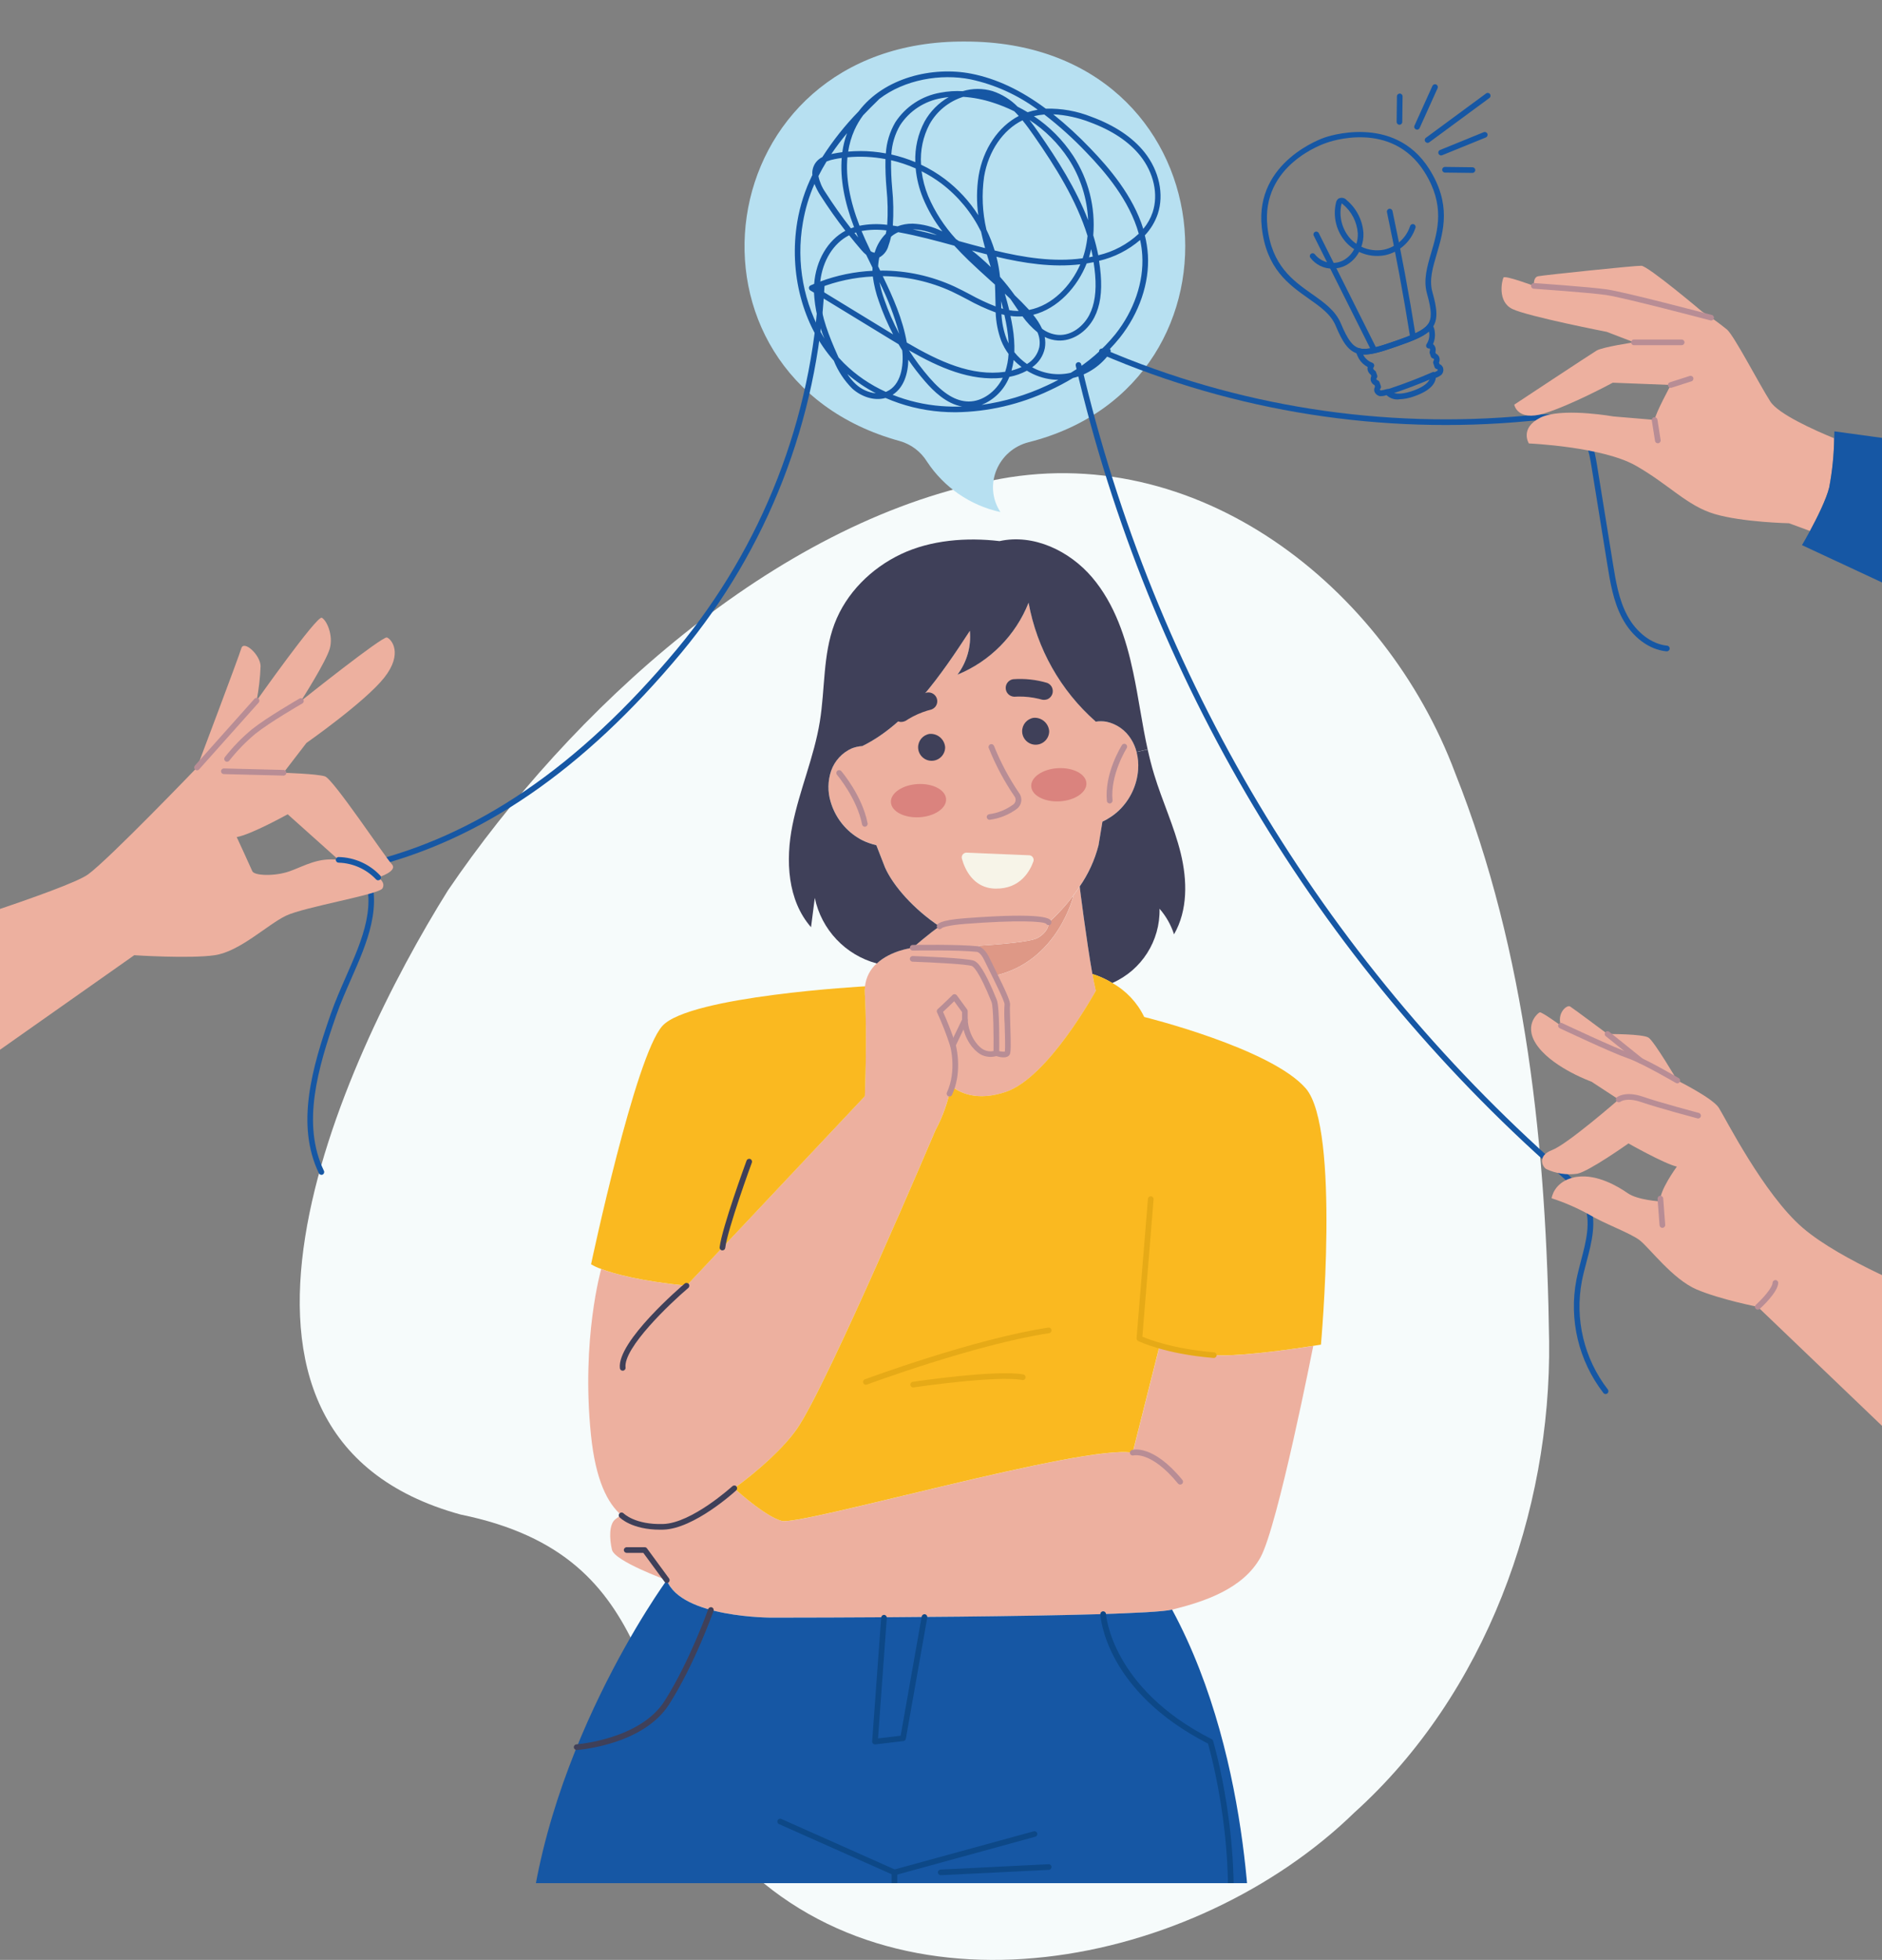 <?xml version="1.0" encoding="UTF-8"?>
<svg id="Calque_2" data-name="Calque 2" xmlns="http://www.w3.org/2000/svg" xmlns:xlink="http://www.w3.org/1999/xlink" viewBox="0 0 500 520.37">
  <rect x="0" y="0" width="500" height="520.37" fill="#808080" stroke="none"/>
  <defs>
    <style>
      .cls-1 {
        fill: #b88d95;
      }

      .cls-2 {
        fill: #0d4887;
      }

      .cls-3 {
        fill: #fab920;
      }

      .cls-4 {
        fill: #3f4059;
      }

      .cls-5 {
        fill: #f6fbfb;
      }

      .cls-6 {
        clip-path: url(#clippath);
      }

      .cls-7 {
        fill: #de9886;
      }

      .cls-8 {
        fill: none;
      }

      .cls-9 {
        fill: #da837e;
      }

      .cls-10 {
        fill: #edb09f;
      }

      .cls-11 {
        fill: #b7e0f1;
      }

      .cls-12 {
        fill: #f7f4e8;
      }

      .cls-13 {
        fill: #1657a4;
      }

      .cls-14 {
        fill: #e6aa17;
      }
    </style>
    <clipPath id="clippath">
      <rect class="cls-8" width="500" height="500"/>
    </clipPath>
  </defs>
  <g id="Calque_1-2" data-name="Calque 1">
    <g>
      <path id="Tracé_2165" data-name="Tracé 2165" class="cls-5" d="m411.56,356.06c.55,45.3-16.77,93.66-51.7,125.16-42.16,41.09-121.67,57.64-165.49,10.82-26.78-36.04-16.88-78.66-71.98-89.91-77.17-21.16-31.86-120.2-3.39-165.71,32.52-47.84,86.5-97.42,144.15-108.76,54.58-11.58,104.93,28.09,123.45,77.59,19.03,47.74,24.26,100.29,24.96,150.81"/>
      <g id="Groupe_606" data-name="Groupe 606">
        <g id="Groupe_603" data-name="Groupe 603">
          <g id="Groupe_607" data-name="Groupe 607">
            <path id="Tracé_2079" data-name="Tracé 2079" class="cls-11" d="m273.3,117.41c-8.09,2.04-12.08,11.27-7.65,18.33.05.08.1.15.14.22-8.01-1.75-15.02-6.57-19.52-13.41-1.64-2.65-4.21-4.59-7.21-5.44-62.81-17.21-51.43-106.54,17.34-106.08,70.48-.07,78.68,90.83,16.89,106.38"/>
            <path id="Tracé_2080" data-name="Tracé 2080" class="cls-13" d="m253.88,109.46c-1.31,0-2.62-.05-3.91-.15-5.07-.39-10.05-1.62-14.71-3.65-3.21.92-6.69-.52-8.87-2.52-2.1-2.11-3.76-4.62-4.87-7.38-8.26-9.37-11.97-23.26-9.7-36.88.72-4.31,2.07-8.5,4.01-12.42-.12-1.19.21-2.38.92-3.34.46-.6,1.05-1.08,1.73-1.42,2.79-4.35,6.01-8.41,9.62-12.11,6.82-9.06,19.82-12.03,29.98-10.02,6.65,1.32,13.11,4.34,19.77,9.29,4.13-.12,8.24.61,12.08,2.14,6.2,2.28,10.95,5.45,14.12,9.41,3.92,4.92,5.28,11.21,3.53,16.43-.72,2.1-1.89,4.03-3.42,5.65.43,1.72.7,3.47.81,5.23.44,7.43-2.29,15.43-7.48,21.96-.82,1.02-1.69,2.01-2.62,2.97.25.25.29.65.09.95-2.36,3.39-5.87,5.8-9.89,6.76-2.02,1.22-4.1,2.32-6.24,3.31-7.8,3.71-16.31,5.68-24.95,5.79m-16.75-4.64c4.14,1.65,8.51,2.66,12.96,3,1.83.14,3.67.18,5.5.12-4.24-.77-7.59-4.1-9.83-6.68-1.59-1.83-3.07-3.75-4.44-5.75-.07,3.7-1.2,7.43-4.18,9.31m31.02-4.76c-.04.09-.08.18-.11.27-1.37,3.26-3.98,5.84-7.26,7.17,6.03-.85,11.91-2.59,17.42-5.18,1.02-.47,2.02-.96,2.98-1.47h0c-.55,0-1.09-.03-1.63-.09-2.39-.27-4.69-1.07-6.74-2.34-1.46.78-3.02,1.34-4.65,1.64m-26.7-7.07c1.64,2.55,3.45,4.99,5.44,7.28,3.72,4.28,7.04,6.29,10.42,6.33h.07c3.55,0,7.17-2.55,9.01-6.29-8.57.93-16.75-2.62-24.95-7.32m-16.35,6.31c.65,1,1.41,1.92,2.29,2.73,1.46,1.35,3.32,2.19,5.29,2.39-2.72-1.41-5.26-3.13-7.58-5.12m-2.32-4.37c.47.52.95,1.03,1.45,1.53,3.22,3.17,6.98,5.73,11.1,7.59.08-.03.16-.06.24-.1,3.77-1.67,4.57-6.82,4.12-10.92-.33-.54-.66-1.09-.99-1.64-.68-.4-1.36-.82-2.04-1.23l-18.88-11.52c.38,5.48,2.56,10.81,4.62,15.45.13.28.25.57.38.85m51.43,2.58c3.12,1.75,6.78,2.27,10.26,1.46,4.51-2.69,8.51-6.15,11.83-10.23,4.97-6.24,7.58-13.88,7.16-20.94-.08-1.37-.27-2.74-.57-4.09-3.13,2.69-6.86,4.59-10.88,5.53h-.03c.19,1.19.34,2.39.44,3.6.39,4.71-.16,8.45-1.7,11.43-2.02,3.91-5.91,6.38-9.72,6.13-1.2-.08-2.38-.4-3.46-.94.2.98.21,2,.03,2.99-.43,2.06-1.64,3.87-3.37,5.06m-33.31-6.57c8.67,5.08,17.26,9.04,26.15,7.77.51-1.53.82-3.12.9-4.74-.8-1.08-1.45-2.25-1.95-3.49-.89-2.41-1.39-4.95-1.48-7.53-2.61-.96-5.15-2.13-7.58-3.49-1.33-.7-2.71-1.42-4.07-2.06-5.75-2.65-12.01-4.04-18.34-4.09,2.73,5.62,5.3,11.43,6.38,17.61m28.4,4.65c-.12.95-.32,1.89-.58,2.81.92-.23,1.81-.54,2.67-.94-.75-.57-1.45-1.19-2.09-1.87m.17-2.08c.96,1.21,2.09,2.27,3.36,3.15,1.67-.98,2.85-2.6,3.28-4.49.23-1.33.06-2.69-.49-3.93-1.51-1.23-2.85-2.65-3.98-4.23-.5.03-1,.04-1.52.03-.56-.02-1.12-.06-1.68-.14.22,1.01.42,2.02.58,3.04.37,2.17.52,4.37.46,6.57m-3.43-10.08c.11,2.23.56,4.42,1.34,6.51.17.43.36.84.57,1.25-.07-1.34-.21-2.68-.43-4-.19-1.19-.43-2.38-.7-3.57-.27-.06-.53-.12-.79-.19m-49.66-34.6c-1.46,3.29-2.49,6.76-3.09,10.31-1.85,10.62.18,21.54,5.73,30.78-1.61-3.88-2.55-8.01-2.78-12.21l-.99-.6c-.35-.22-.46-.68-.25-1.03.08-.13.19-.23.33-.29.32-.14.64-.28.96-.41.47-6.22,3.62-11.62,8.29-14.1-2.35-3.03-4.57-6.17-6.63-9.39-.63-.96-1.15-1.98-1.57-3.04m60.45,38.44c1.24.94,2.72,1.51,4.28,1.64,3.71.25,6.83-2.49,8.29-5.31,1.4-2.73,1.91-6.2,1.54-10.62-.1-1.13-.23-2.26-.41-3.38-.61.13-1.23.24-1.84.34-2.45,6.18-7.6,11.97-14.21,13.64.94,1.13,1.74,2.37,2.36,3.7m-59.1-10.41l19.52,11.91c-1.46-2.8-2.72-5.71-3.75-8.7-.79-2.16-1.34-4.4-1.64-6.68-4.84.23-9.6,1.24-14.11,3,0,.15,0,.31,0,.46m15.87-1.96c.33,1.59.76,3.16,1.31,4.69,1.08,3.11,2.41,6.14,3.96,9.04-1.28-4.75-3.05-9.35-5.27-13.74m34.48,7.45c.69.12,1.39.19,2.09.21.14,0,.27,0,.41,0-.39-.56-.77-1.11-1.14-1.66l-.68-1c-.13-.19-.26-.37-.39-.56-.48-.46-.97-.92-1.46-1.38.42,1.44.82,2.9,1.18,4.37m1.42-3.97c1.26,1.21,2.49,2.45,3.67,3.73l.19.2c6.19-1.21,11.1-6.4,13.6-12.11-7.42.87-14.9-.27-22.29-2.01.45,1.75.77,3.54.96,5.34,1.38,1.55,2.67,3.17,3.88,4.85m-3.54,3.49c.16.05.32.09.48.14-.17-.68-.35-1.37-.54-2.05.02.64.03,1.28.06,1.91m-31.88-10.01c6.7-.02,13.32,1.43,19.41,4.23,1.39.65,2.79,1.38,4.14,2.09,2.2,1.22,4.47,2.29,6.81,3.2-.02-.76-.04-1.52-.06-2.27-.02-1.16-.05-2.35-.11-3.52-.43-.39-.86-.78-1.29-1.16-1.88-1.7-3.83-3.46-5.69-5.25-1.39-1.35-2.66-2.65-3.82-3.92-4.8-1.32-9.73-2.64-14.58-3.53l-.33-.06c-.4.18-.78.39-1.14.63-.26.17-.51.37-.75.57-.18.83-.42,1.65-.71,2.45-.35,1.31-1.23,2.41-2.42,3.06-.13.6-.22,1.21-.27,1.83-.01.18-.02.37-.03.55.18.37.37.74.55,1.11h.3m-8.56-9.38c-4.17,2.09-7.05,6.77-7.67,12.28,4.45-1.66,9.14-2.62,13.88-2.85,0-.28-.01-.56-.01-.84-.55-1.11-1.11-2.25-1.66-3.39-.47-.38-.9-.81-1.29-1.28-1.11-1.28-2.19-2.59-3.25-3.92m32.64,4.05c1.74,1.37,3.4,2.83,4.98,4.39-.35-1.11-.69-2.24-1.02-3.36-1.32-.33-2.64-.68-3.96-1.04m6.02,0c7.79,1.88,15.67,3.13,23.39,2.07.24-.67.44-1.35.61-2.02.32-1.29.55-2.6.68-3.92-2.95-9.49-8.49-18.34-14.26-26.62-.96-1.39-1.96-2.77-3.03-4.07-5.18,2.54-9.04,8.16-10.19,14.95-.67,4.7-.46,9.48.62,14.1.87,1.78,1.6,3.62,2.18,5.51m25.64-.37c-.06.26-.12.53-.18.79-.11.46-.25.92-.39,1.39.33-.06.67-.13,1-.2-.13-.66-.27-1.32-.43-1.98m.56-3.65c.53,1.74.98,3.51,1.33,5.29,4.03-.93,7.74-2.91,10.76-5.72-2.47-8.88-8.93-16.42-13.97-21.64-3.44-3.62-7.17-6.97-11.13-10.02-.93.08-1.86.23-2.76.45,4.15,2.77,7.7,6.35,10.44,10.52,4.07,6.25,5.95,13.69,5.33,21.12m-59.13,4.2c.31.23.67.37,1.05.4.55-1.9,1.57-3.63,2.97-5.03.06-.29.11-.59.16-.88-2.2-.28-4.43-.23-6.61.16.31.75.64,1.52.99,2.28.46,1.02.94,2.04,1.43,3.06m23.48-2.66l.15.04c2.24.62,4.5,1.24,6.77,1.82-.38-1.39-.75-2.86-1.08-4.39-2.47-5.01-6.07-9.38-10.52-12.76-1.66-1.24-3.42-2.33-5.27-3.26.3,2.25.88,4.46,1.74,6.57,1.79,4.21,4.3,8.08,7.4,11.45.27.18.55.36.82.54m-27.78-2.17c.32.4.65.81.98,1.21-.19-.45-.38-.9-.57-1.35-.14.04-.28.09-.41.14m15.46-.98c2.16.47,4.32,1,6.46,1.56-2.03-.94-4.23-1.47-6.46-1.56m-.13-1.5c2.79.1,5.52.8,8.01,2.06-2.11-2.7-3.84-5.67-5.15-8.84-1.03-2.52-1.69-5.17-1.94-7.88-2.11-.93-4.3-1.66-6.54-2.18-.03,2.5.07,4.99.3,7.48.33,3.28.39,6.58.17,9.87.42.06.85.13,1.26.2,1.24-.48,2.57-.71,3.9-.7m37.47-29.03c3.47,2.79,6.76,5.81,9.83,9.03,4.99,5.17,11.35,12.58,14.08,21.39,1.09-1.3,1.93-2.79,2.48-4.4,1.58-4.74.32-10.49-3.29-15.02-2.99-3.75-7.52-6.76-13.46-8.94-3.08-1.19-6.34-1.89-9.64-2.07m-62.4,16.4c.32,1.55.95,3.02,1.86,4.32,2.1,3.28,4.36,6.48,6.77,9.56.28-.11.55-.21.84-.3-2.62-6.82-3.72-12.97-3.28-18.39-.63.09-1.26.19-1.88.32-.73.13-1.45.34-2.15.62-.77,1.26-1.49,2.55-2.16,3.88m7.71-4.99c-.49,5.3.58,11.38,3.21,18.17,2.42-.48,4.91-.56,7.36-.24.2-3.19.14-6.39-.18-9.56-.24-2.63-.34-5.26-.29-7.9-3.33-.63-6.73-.79-10.1-.47m48.36-9.9c.84,1.08,1.64,2.2,2.42,3.31,5.08,7.3,9.99,15.03,13.16,23.28-.25-5.79-2.04-11.41-5.2-16.26-2.71-4.12-6.24-7.64-10.38-10.33m-28.8,11.86c2.24,1.05,4.36,2.33,6.33,3.81,3.5,2.65,6.51,5.9,8.88,9.61-.49-3.48-.46-7.01.08-10.48,1.2-7.12,5.23-13.05,10.66-15.88-.38-.43-.78-.84-1.18-1.24-1.85-.92-3.76-1.69-5.73-2.32-2.54-.83-5.17-1.34-7.83-1.52-3.81,1.19-7.01,3.79-8.96,7.27-1.74,3.3-2.52,7.02-2.25,10.74m-7.89-2.7c2.18.49,4.31,1.17,6.36,2.03-.15-3.75.7-7.48,2.46-10.79,1.51-2.7,3.73-4.94,6.41-6.48-.65.07-1.28.16-1.9.28-4.51.76-8.51,3.36-11.01,7.19-1.39,2.37-2.18,5.03-2.33,7.77m-11.77-5.66c-1.49,1.78-2.88,3.63-4.18,5.55.2-.05.4-.09.59-.13.78-.15,1.56-.28,2.34-.38.23-1.72.65-3.41,1.25-5.04m3.46,4.74c2.3,0,4.59.21,6.85.63.18-2.91,1.04-5.73,2.51-8.25,2.73-4.19,7.08-7.04,12.01-7.88,1.95-.37,3.93-.5,5.91-.39,2.57-.78,5.32-.79,7.9-.03,2.52.83,4.82,2.26,6.68,4.15.91.46,1.79.95,2.66,1.47.87-.29,1.77-.51,2.68-.67-5.31-3.92-11.39-6.67-17.84-8.06-7.86-1.56-17.5,0-24.3,5.24-.03.04-.06.08-.1.12-1.4,1.36-2.79,2.75-4.14,4.17-.91,1.22-1.68,2.54-2.31,3.93-.81,1.82-1.37,3.75-1.67,5.72,1.05-.09,2.11-.14,3.16-.14"/>
            <path id="Tracé_2081" data-name="Tracé 2081" class="cls-13" d="m442.79,172.94s-.05,0-.08,0c-4.67-.48-9.07-3.79-11.75-8.85-2.36-4.45-3.16-9.42-3.94-14.23l-4.2-25.98c-.65-4.02-1.46-7.82-4.13-10.1-3.35-2.86-8.53-2.36-12.69-1.97-38.75,3.67-77.8-2.46-113.56-17.83-.38-.16-.56-.6-.39-.99.16-.38.6-.56.99-.39,35.53,15.27,74.33,21.36,112.82,17.71,4.44-.43,9.97-.95,13.81,2.32,3.07,2.62,3.94,6.7,4.64,11l4.2,25.98c.76,4.69,1.54,9.53,3.79,13.76,2.41,4.55,6.47,7.64,10.58,8.06.41.02.73.37.71.79s-.37.73-.79.71"/>
            <path id="Tracé_2082" data-name="Tracé 2082" class="cls-13" d="m426.57,370.13c-.23,0-.45-.11-.59-.29-6.58-8.51-9.19-19.43-7.18-30,.34-1.71.8-3.46,1.24-5.15,1.33-5.05,2.71-10.27.83-14.93-1.37-3.38-4.29-5.94-7.11-8.42l-.09-.08c-63.83-56.38-108.52-131.23-127.87-214.16-.1-.4.14-.81.54-.92s.81.14.92.54c0,.01,0,.03,0,.04,19.28,82.63,63.81,157.2,127.4,213.37l.09.08c2.95,2.59,6,5.28,7.51,8.99,2.07,5.12.63,10.59-.77,15.88-.44,1.67-.9,3.39-1.22,5.05-1.93,10.14.57,20.62,6.89,28.79.26.33.2.8-.13,1.05-.13.1-.29.16-.46.16"/>
            <path id="Tracé_2083" data-name="Tracé 2083" class="cls-13" d="m85.4,311.93c-.29,0-.55-.17-.68-.42-6.21-12.92-1.82-28.03,3.19-42.4,1.16-3.31,2.61-6.61,4.01-9.8,4.42-10.05,8.59-19.54,3.92-28.99-.18-.37-.03-.82.34-1.01.05-.03.11-.04.16-.06,30.09-7,57.4-25.61,83.5-56.88,22.7-27.31,35.94-61.25,37.73-96.71.01-.41.35-.73.76-.71,0,0,.02,0,.02,0,.41.02.73.37.71.79-1.81,35.79-15.17,70.04-38.07,97.6-26.05,31.22-53.34,49.93-83.41,57.17,4.33,9.81-.05,19.77-4.29,29.41-1.39,3.16-2.83,6.44-3.97,9.69-4.92,14.08-9.22,28.86-3.26,41.26.18.37.02.82-.35,1-.1.05-.21.07-.32.07"/>
            <path id="Tracé_2099" data-name="Tracé 2099" class="cls-13" d="m362.49,94.13c-.57,0-1.13-.06-1.68-.2h0c-2.67-.72-4.21-3.27-5.96-7.45-1.27-3.04-4-4.96-7.15-7.18-5.29-3.73-11.29-7.95-12.48-18.94-1.89-17.6,16.48-23.77,16.66-23.83.15-.06,18.38-6.63,27.83,8.34,5.9,9.35,3.82,16.38,1.99,22.59-1.09,3.7-2.04,6.89-1.15,10.07,1.23,4.36,1.61,7.32-.05,9.54-1.53,2.05-4.69,3.27-9.34,4.89-3.67,1.28-6.45,2.18-8.68,2.18m-1.29-1.66c1.88.5,4.56-.22,9.48-1.94s7.46-2.8,8.63-4.37c1.14-1.52,1.09-3.68-.19-8.24-1.01-3.59.04-7.14,1.15-10.9,1.74-5.9,3.72-12.59-1.82-21.37-8.79-13.94-25.36-7.99-26.06-7.72-.74.24-17.42,5.87-15.66,22.25,1.11,10.32,6.81,14.33,11.85,17.88,3.2,2.25,6.23,4.39,7.67,7.82,1.83,4.37,3.12,6.09,4.96,6.58"/>
            <path id="Tracé_2100" data-name="Tracé 2100" class="cls-13" d="m371.59,106.05c-1.19.1-2.37-.32-3.23-1.14-.57.21-1.18.3-1.78.27-.04,0-.08-.02-.11-.03-.63-.16-1.14-.64-1.34-1.26-.1-.42-.03-.86.18-1.23l-.14-.4c-.48-.24-.83-.66-.98-1.17-.1-.41-.05-.85.14-1.23l-.12-.35c-.44-.31-.75-.77-.87-1.29-.05-.26-.05-.52.01-.78-.95-.5-1.75-1.25-2.31-2.17-.73-1.33-.79-1.85-.76-2.13.02-.22.14-.42.32-.55.18-.13.41-.17.62-.11,2.05.55,5.22-.45,9.47-1.94,4.92-1.71,7.46-2.81,8.63-4.37.25-.33.72-.4,1.05-.15.04.03.08.07.11.1.43.63.67,1.36.72,2.12.12,1.07-.04,2.15-.48,3.13.21.16.38.37.5.6.23.49.28,1.05.12,1.56l.12.34c.39.19.7.5.88.89.2.49.19,1.04-.04,1.51l.14.4c.4.16.72.47.9.86.23.61.14,1.3-.26,1.82-.02.04-.05.08-.08.11-.46.38-.98.68-1.55.87-.09,1.08-.91,3.21-5.64,4.86-1.34.51-2.76.79-4.2.83m-2.24-2.31s1.03,1.77,5.95.06,4.64-3.75,4.63-3.77c-.06-.35.12-.69.43-.84.51-.21,1.01-.45,1.49-.72.06-.09.1-.2.1-.31-.07-.07-.17-.12-.27-.14-.26-.06-.47-.24-.56-.49l-.35-1.03c-.07-.2-.05-.42.05-.6.14-.27.16-.44.13-.51-.05-.11-.25-.19-.29-.2-.25-.06-.44-.24-.53-.48l-.31-.89c-.05-.16-.05-.33,0-.49.13-.38.11-.64-.05-.78h-.1c-.41.05-.78-.26-.81-.67-.02-.18.03-.36.14-.51.55-.85.8-1.86.7-2.86-.03-.18-.06-.34-.09-.47-1.72,1.51-4.57,2.58-8.44,3.93s-6.77,2.28-9.05,2.17c.06.13.14.27.23.43.52.82,1.3,1.44,2.21,1.78.39.13.61.55.48.94-.01.04-.03.08-.05.11l-.11.21c-.17.29-.03.54.36.8.14.09.25.23.3.38l.32.9c.08.24.04.51-.12.71-.07.09-.1.21-.1.32.02.07.14.2.42.32.19.08.34.24.41.44l.36,1.03c.09.26.03.54-.14.74-.06.08-.1.17-.12.26.07.08.17.14.27.18.55-.08,1.09-.2,1.61-.36.36-.1.73.08.88.42"/>
            <path id="Tracé_2101" data-name="Tracé 2101" class="cls-13" d="m379.27,37.93c-.41,0-.75-.34-.75-.75,0-.24.11-.46.31-.6l15.96-11.75c.33-.26.8-.2,1.05.13.26.33.2.8-.13,1.05-.01,0-.02.02-.04.03l-15.96,11.75c-.13.1-.28.15-.44.15"/>
            <path id="Tracé_2102" data-name="Tracé 2102" class="cls-13" d="m376.47,34.42c-.41,0-.75-.33-.75-.75,0-.11.02-.21.07-.31l4.77-10.56c.18-.37.62-.54,1-.36.37.17.53.6.37.98l-4.77,10.57c-.12.27-.39.44-.68.44"/>
            <path id="Tracé_2103" data-name="Tracé 2103" class="cls-13" d="m371.8,33.12h-.01c-.41,0-.74-.34-.74-.76,0,0,0,0,0,0l.08-6.78c0-.41.34-.74.75-.74h.01c.41,0,.74.34.74.76h0s-.08,6.78-.08,6.78c0,.41-.34.74-.75.74"/>
            <path id="Tracé_2104" data-name="Tracé 2104" class="cls-13" d="m382.87,41.27c-.41,0-.75-.33-.75-.75,0-.31.18-.58.47-.7l11.59-4.72c.38-.16.82.03.98.41.16.38-.03.82-.41.98l-11.59,4.72c-.09.04-.19.05-.28.06"/>
            <path id="Tracé_2105" data-name="Tracé 2105" class="cls-13" d="m391.19,45.91h0l-7.29-.09c-.41,0-.75-.34-.75-.75,0-.41.34-.75.75-.75h0l7.29.09c.41,0,.75.34.75.75,0,.41-.34.75-.75.75"/>
            <path id="Tracé_2106" data-name="Tracé 2106" class="cls-13" d="m365.02,93.56c-.28,0-.54-.16-.67-.41l-15.32-30.57c-.19-.37-.04-.82.33-1.01.37-.19.82-.04,1.01.34l15.32,30.57c.19.37.04.82-.33,1.01-.1.05-.22.08-.33.08"/>
            <path id="Tracé_2107" data-name="Tracé 2107" class="cls-13" d="m375.38,90.13c-.37,0-.68-.27-.74-.63-1.76-11.06-3.84-22.22-6.16-33.17-.09-.4.17-.8.58-.89.4-.09.8.17.89.58,2.33,10.97,4.41,22.16,6.18,33.24.07.41-.21.79-.62.86-.04,0-.08,0-.12,0"/>
            <path id="Tracé_2108" data-name="Tracé 2108" class="cls-13" d="m369.11,104.74c-.41,0-.75-.34-.75-.75,0-.32.21-.61.51-.71,3.95-1.3,7.9-2.81,11.73-4.47.38-.17.82,0,.99.39.17.38,0,.82-.39.99-3.87,1.68-7.86,3.2-11.86,4.52-.08.03-.15.04-.23.04"/>
            <path id="Tracé_2109" data-name="Tracé 2109" class="cls-13" d="m354.04,71.32c-2.33.04-4.54-1.04-5.93-2.92-.23-.35-.13-.81.21-1.04.33-.22.78-.14,1.02.18,1.8,2.25,4.94,2.92,7.51,1.6,1.25-.68,2.27-1.71,2.92-2.98-.78-.5-1.49-1.09-2.12-1.77-2.58-2.85-3.6-6.79-2.72-10.54.07-.43.29-.81.63-1.09.74-.43,1.68-.27,2.23.39,2.61,2.19,4.21,5.34,4.44,8.74.05,1.23-.14,2.46-.55,3.62,1.86.9,3.97,1.17,6,.78,3.26-.7,5.9-3.07,6.94-6.24.11-.4.52-.64.92-.53.4.11.64.52.53.92,0,.02,0,.03-.02.05-1.21,3.69-4.28,6.45-8.07,7.27-2.34.45-4.75.14-6.9-.88-.8,1.52-2.03,2.77-3.54,3.58-1.08.56-2.28.85-3.5.84m2.39-17.28s-.03.09-.04.17c-.74,3.26.14,6.68,2.36,9.17.48.52,1.02.98,1.61,1.38.28-.91.41-1.86.37-2.81-.21-2.98-1.63-5.75-3.93-7.67-.11-.1-.23-.18-.37-.25"/>
          </g>
        </g>
        <g id="Groupe_605" data-name="Groupe 605">
          <g class="cls-6">
            <g id="Groupe_604" data-name="Groupe 604">
              <path id="Tracé_2110" data-name="Tracé 2110" class="cls-7" d="m285.23,237.64s-4.09,17.65-20.97,21.42c-1.27-2.69-2.46-5.15-2.65-5.69-.36-.76-1.1-1.28-1.94-1.37l.49-.91s12.96-.72,15.39-1.99,3.17-3.2,3.06-4.18h0c2.45-2.2,4.67-4.63,6.63-7.27"/>
              <path id="Tracé_2111" data-name="Tracé 2111" class="cls-10" d="m291.09,191.6c.94-.14,1.9-.14,2.84.01,2.77.58,5.17,2.29,6.63,4.71.63,1.03,1.11,2.14,1.41,3.31.39,1.54.53,3.13.41,4.71-.3,4.1-2.1,7.94-5.07,10.78-.78.76-1.64,1.42-2.57,1.98-.58.39-1.2.73-1.84,1.01l-1.04,6.29c-1.01,3.91-2.71,7.62-5.02,10.94-.51.77-1.05,1.54-1.61,2.29-1.95,2.64-4.17,5.07-6.63,7.25-.15-.96-4.82-1.05-10.46-1.02s-16.07.83-17.96,1.78c-.19.09-.37.2-.55.32-6.9-4.59-12.35-10.78-14.49-15.62l-2.32-5.95c-.69-.16-1.36-.36-2.02-.6-1.03-.36-2.01-.83-2.93-1.41-3.48-2.18-6.04-5.56-7.19-9.51-.82-2.68-.78-5.55.12-8.21.93-2.68,2.93-4.84,5.53-5.99.88-.34,1.82-.54,2.76-.6,12.23-6,21.16-19.23,28.6-30.63.39,4.16-.79,8.32-3.3,11.65,8.64-3.53,15.46-10.43,18.9-19.1,2.21,12.21,8.48,23.32,17.79,31.52,0,.03.01.04.01.06"/>
              <path id="Tracé_2112" data-name="Tracé 2112" class="cls-10" d="m286.85,235.35s1.75,14.17,3.38,23.24c.32,1.71.61,3.26.91,4.48,0,0-12.56,23.03-23.92,26.85-7.67,2.58-12.31.22-14.51-1.6.71-3.57.86-7.23.45-10.85l3.2-6.64s.42,4.57,3.2,7.36c1.54,1.63,3.82,2.34,6.01,1.89l2.05-.47s.18-11.48,0-12.84c-.95-2.64-2.07-5.21-3.34-7.71,16.87-3.76,20.97-21.42,20.97-21.42.56-.76,1.1-1.52,1.61-2.29"/>
              <path id="Tracé_2113" data-name="Tracé 2113" class="cls-10" d="m249.63,245.97c.18-.12.36-.23.55-.32,1.89-.95,12.31-1.74,17.96-1.78s10.31.06,10.46,1.02h0c.11,1-.63,2.91-3.06,4.2s-15.39,1.99-15.39,1.99l-.49.91c.84.09,1.58.6,1.95,1.37.19.54,1.38,3.01,2.65,5.69,1.27,2.5,2.39,5.08,3.34,7.71.18,1.37,0,12.84,0,12.84l-2.05.47c-2.2.45-4.47-.26-6.01-1.89-2.78-2.79-3.2-7.36-3.2-7.36l-3.2,6.64c.41,3.62.26,7.28-.45,10.85-.78,4.12-2.19,8.1-4.17,11.8,0,0-28.69,67.57-36.75,79.19-3.63,5.23-10.16,11.05-16.71,15.86-7.98,5.86-15.99,10.22-18.86,10.22s-7.14.29-11.09-3.07c-3.62-3.07-6.87-9.17-8.11-21.35-2.61-25.48,2.73-44.03,2.73-44.03,3.33,1.24,10.13,3.17,22.64,4.44l47.38-50.31s.65-16.25,0-27.1c-.04-.69-.02-1.38.06-2.07.25-2.35,1.36-4.52,3.12-6.1,3.77-3.52,9.53-4.16,9.53-4.16,0,0,4.89-4.23,7.15-5.67"/>
              <path id="Tracé_2114" data-name="Tracé 2114" class="cls-10" d="m348.9,357.34s-9.4,47.81-14.02,56.16-14.85,11.74-23.48,13.88-106.33,2.12-106.33,2.12c0,0-24.09.09-27.91-9.95,0,0-13.87-5.03-14.58-8.08s-.74-6.69.81-8.01c.53-.45,1.11-.84,1.74-1.14,3.95,3.36,8.37,3.07,11.09,3.07,2.87,0,10.87-4.36,18.86-10.22,2.16,1.96,8.55,7.48,12.59,8.65,4.94,1.42,80.45-20.48,93.26-18.1l7.11-28.22c5.49,1.51,11.15,2.3,16.83,2.37,7.02,0,19.21-1.77,24.04-2.52"/>
              <path id="Tracé_2115" data-name="Tracé 2115" class="cls-4" d="m304.9,198.97c.5,2.25,1.06,4.49,1.74,6.7,2.14,7.05,5.32,13.76,7.06,20.92s1.89,15.11-1.79,21.48c-.81-2.5-2.12-4.81-3.85-6.79.2,8.51-4.76,16.3-12.56,19.72-1.66-1.01-3.43-1.81-5.28-2.39-1.62-9.07-3.38-23.24-3.38-23.24,2.31-3.32,4-7.02,5.01-10.94l1.04-6.29c.64-.28,1.26-.62,1.84-1.01.93-.56,1.79-1.23,2.57-1.98,2.96-2.84,4.77-6.69,5.07-10.78.12-1.58-.02-3.17-.41-4.71l2.94-.66Z"/>
              <path id="Tracé_2116" data-name="Tracé 2116" class="cls-4" d="m257.69,167.46c-7.45,11.4-16.38,24.63-28.6,30.63-.95.06-1.88.26-2.76.6-2.59,1.14-4.59,3.31-5.53,5.99-.89,2.66-.94,5.53-.12,8.21,1.15,3.94,3.71,7.33,7.19,9.51.92.58,1.9,1.05,2.93,1.41.66.24,1.34.44,2.02.6l2.32,5.95c2.15,4.84,7.6,11.03,14.49,15.62-2.27,1.43-7.15,5.67-7.15,5.67,0,0-5.76.64-9.53,4.16-8.34-2.23-14.71-8.96-16.48-17.41-.33,2.6-.67,5.19-1,7.78-6.26-7.14-6.81-17.73-4.94-27.06s5.76-18.15,7.28-27.54c1.41-8.65.79-17.72,3.89-25.92s9.77-14.79,17.68-18.54c7.91-3.75,17.47-4.49,26.17-3.45,9.03-2,18.6,2.58,24.6,9.63s9.01,16.16,10.91,25.21c1.45,6.78,2.34,13.7,3.84,20.47l-2.94.66c-.3-1.17-.77-2.29-1.41-3.31-1.46-2.42-3.86-4.13-6.63-4.71-.94-.15-1.9-.16-2.84-.01,0-.03-.01-.04-.01-.06-9.31-8.2-15.58-19.31-17.8-31.52-3.44,8.67-10.26,15.57-18.9,19.1,2.51-3.34,3.69-7.49,3.3-11.65"/>
              <path id="Tracé_2117" data-name="Tracé 2117" class="cls-13" d="m311.4,427.38c22.13,40.95,20.81,92.99,20.81,92.99h-192.21c2.2-53.1,37.15-100.82,37.15-100.82,3.82,10.04,27.91,9.95,27.91,9.95,0,0,97.71,0,106.33-2.12"/>
              <path id="Tracé_2118" data-name="Tracé 2118" class="cls-3" d="m229.83,261.89c-.09.69-.11,1.38-.06,2.07.65,10.85,0,27.1,0,27.1l-47.38,50.31c-12.51-1.27-19.32-3.2-22.64-4.44-.95-.32-1.86-.74-2.72-1.25,0,0,11.73-55.36,18.96-63.3s53.79-10.5,53.79-10.5h.06Z"/>
              <path id="Tracé_2119" data-name="Tracé 2119" class="cls-3" d="m295.5,260.99c3.69,2.06,6.66,5.22,8.49,9.03,0,0,33.67,8.29,42.92,18.96s4.03,68.04,4.03,68.04c0,0-.77.13-2.05.32-4.82.76-17.01,2.52-24.04,2.52-5.69-.06-11.35-.86-16.83-2.37l-7.11,28.22c-12.8-2.38-88.32,19.52-93.26,18.1-4.04-1.16-10.43-6.69-12.59-8.65,6.55-4.81,13.07-10.63,16.71-15.86,8.06-11.62,36.75-79.19,36.75-79.19,1.98-3.7,3.39-7.67,4.17-11.8,2.2,1.82,6.83,4.18,14.51,1.6,11.36-3.83,23.92-26.85,23.92-26.85-.29-1.21-.59-2.76-.91-4.48,1.85.58,3.62,1.38,5.28,2.39"/>
              <path id="Tracé_2120" data-name="Tracé 2120" class="cls-1" d="m262.9,217.67c-.41,0-.75-.34-.75-.75,0-.37.28-.69.65-.74,2.33-.31,4.55-1.21,6.44-2.61.67-.53.78-1.5.26-2.17,0,0-.01-.01-.02-.02-2.72-4-5-8.28-6.8-12.78-.15-.39.04-.82.42-.98.39-.15.82.04.98.42,1.76,4.39,3.99,8.58,6.65,12.49,1.01,1.33.75,3.22-.58,4.23-2.1,1.55-4.55,2.55-7.14,2.89-.03,0-.07,0-.11,0"/>
              <path id="Tracé_2121" data-name="Tracé 2121" class="cls-4" d="m251.1,198.36c.03,1.98-1.56,3.61-3.54,3.64-1.98.03-3.61-1.56-3.64-3.54-.02-1.79,1.27-3.32,3.04-3.6,2.11-.17,3.95,1.4,4.14,3.5"/>
              <path id="Tracé_2122" data-name="Tracé 2122" class="cls-4" d="m278.74,194.09c.03,1.98-1.56,3.61-3.54,3.64-1.98.03-3.61-1.56-3.64-3.54-.02-1.79,1.27-3.32,3.04-3.6,2.11-.17,3.95,1.4,4.14,3.5"/>
              <path id="Tracé_2123" data-name="Tracé 2123" class="cls-4" d="m246.31,183.87c-2.97.71-5.79,1.95-8.32,3.66-.47.39-.78.94-.85,1.55-.07.63.12,1.26.51,1.75.39.47.94.78,1.55.85.62.04,1.24-.14,1.75-.51.14-.09.28-.18.42-.27,1.57-.95,3.26-1.69,5.02-2.23.21-.06.43-.12.64-.17.61-.11,1.15-.44,1.53-.93.76-1.04.54-2.51-.51-3.27-.5-.37-1.13-.52-1.74-.43"/>
              <path id="Tracé_2124" data-name="Tracé 2124" class="cls-4" d="m269.18,180.34c3.05-.22,6.11.11,9.04.98.57.23,1.03.66,1.28,1.22.25.58.27,1.23.04,1.82-.23.57-.66,1.03-1.22,1.28-.58.23-1.23.24-1.82.04-.16-.05-.32-.09-.48-.13-1.79-.43-3.62-.63-5.46-.61-.22,0-.44.02-.67.03-.61.08-1.23-.07-1.74-.43-1.04-.76-1.27-2.23-.51-3.27.37-.5.92-.84,1.53-.93"/>
              <path id="Tracé_2125" data-name="Tracé 2125" class="cls-12" d="m274.54,228.73c-.91,2.56-3.47,7.29-10,7.21-5.96-.05-8.23-5.2-8.98-7.93-.2-.67.19-1.37.86-1.57.13-.04.27-.06.41-.05l16.56.69c.69.01,1.23.58,1.22,1.27,0,.13-.02.26-.07.38"/>
              <path id="Tracé_2126" data-name="Tracé 2126" class="cls-1" d="m229.77,219.51c-.36,0-.67-.26-.74-.61-1.32-6.87-6.61-13.11-6.66-13.18-.27-.31-.23-.79.08-1.06.31-.27.79-.23,1.06.08.23.27,5.59,6.6,6.99,13.87.08.41-.19.8-.59.88,0,0,0,0,0,0-.05,0-.09.01-.14.01"/>
              <path id="Tracé_2127" data-name="Tracé 2127" class="cls-1" d="m294.81,213.33c-.39,0-.71-.29-.74-.68-.7-7.34,3.83-14.55,4.02-14.85.24-.34.71-.42,1.05-.17.31.22.4.64.22.97-.05.07-4.45,7.09-3.79,13.9.04.41-.26.78-.67.82h-.07"/>
              <path id="Tracé_2128" data-name="Tracé 2128" class="cls-1" d="m249.63,246.72c-.08,0-.15-.01-.23-.04-.39-.12-.61-.54-.49-.94,0,0,0,0,0,0,.11-.35.45-1.42,7.55-1.95,21.32-1.61,22.42.13,22.77.71.22.35.11.81-.24,1.03-.35.22-.81.11-1.03-.24-.76-.71-7.79-1.04-21.39,0-5.03.38-6.17,1.01-6.35,1.12-.14.19-.37.31-.61.31"/>
              <path id="Tracé_2129" data-name="Tracé 2129" class="cls-1" d="m252.25,291.13c-.41,0-.75-.34-.75-.75,0-.11.02-.22.07-.31,2.68-5.79.88-12.32.86-12.38-.05-.18-.03-.37.05-.53l3.2-6.64c.18-.37.63-.53,1-.35.25.12.41.36.42.63.24,4.22,2.86,7.44,4.57,8.05.87.35,1.84.38,2.74.08.17-.07.37-.08.55-.02.63.25,1.31.36,1.99.31.16-.86.04-4.73-.04-7.32-.13-1.76-.14-3.53-.03-5.29-.02-.85-2.76-6.36-4.08-9.01-.52-1.06-.98-1.97-1.27-2.59-.99-2.11-1.91-2.27-1.92-2.27-4.95-.55-17-.36-17.12-.35-.41,0-.76-.32-.76-.74,0-.41.32-.76.74-.76.5,0,12.27-.2,17.29.36.22,0,1.74.19,3.13,3.12.29.61.73,1.51,1.25,2.56,3.48,7.01,4.38,9.16,4.2,10-.08.39,0,2.9.06,4.92.18,5.68.18,7.54-.14,8.12-.64,1.17-2.54.76-3.55.43-1.17.33-2.41.28-3.54-.15-1.72-.61-4.23-3.13-5.19-6.92l-2.03,4.22c.34,1.39,1.6,7.47-1.02,13.14-.12.27-.39.44-.68.44"/>
              <path id="Tracé_2130" data-name="Tracé 2130" class="cls-1" d="m264.7,280.36h-.01c-.41,0-.75-.35-.74-.76h0c.07-4.57-.02-12.3-.53-13.58-3.43-8.5-4.94-9.43-5.2-9.53-1.31-.49-10.15-.95-15.77-1.15-.41-.01-.74-.36-.72-.78.01-.41.36-.74.78-.72,1.46.05,14.28.51,16.24,1.24.95.35,2.62,1.82,6.07,10.38.8,1.98.66,12.92.64,14.16,0,.41-.34.74-.75.74"/>
              <path id="Tracé_2131" data-name="Tracé 2131" class="cls-1" d="m253.15,278.23c-.33,0-.62-.22-.72-.53-.98-3.03-2.14-6.01-3.48-8.9-.15-.31-.06-.68.2-.9.89-.74,3.89-3.7,3.92-3.73.3-.29.77-.28,1.06.01.02.03.05.05.07.08l2.75,3.77c.09.13.14.28.14.44v2.36c0,.41-.34.75-.75.75s-.75-.34-.75-.75v-2.12l-2.09-2.87c-.79.77-2.13,2.07-2.96,2.82,1.27,2.8,2.38,5.66,3.32,8.59.12.4-.1.82-.5.94-.07.02-.14.03-.22.03"/>
              <path id="Tracé_2132" data-name="Tracé 2132" class="cls-4" d="m165.43,363.94c-.38,0-.7-.28-.74-.66-.84-7.08,16.48-21.85,17.21-22.47.31-.27.79-.23,1.06.08.27.31.23.79-.08,1.06,0,0,0,0,0,0-4.85,4.11-17.31,15.94-16.69,21.15.05.41-.25.78-.66.83-.03,0-.06,0-.09,0"/>
              <path id="Tracé_2133" data-name="Tracé 2133" class="cls-1" d="m313.55,394.17c-.22,0-.44-.1-.58-.27-7.14-8.71-11.78-7.48-11.83-7.47-.4.11-.81-.11-.93-.5-.12-.39.09-.81.48-.93.22-.08,5.56-1.67,13.44,7.94.26.32.22.79-.1,1.06-.13.11-.3.17-.48.17"/>
              <path id="Tracé_2134" data-name="Tracé 2134" class="cls-4" d="m175.39,406.15c-7.6,0-10.68-3.18-10.82-3.32-.27-.31-.24-.79.07-1.06.3-.26.74-.25,1.02.03.03.03,3.04,3.08,10.53,2.84,7.6-.23,18.26-9.93,18.37-10.02.3-.29.77-.29,1.06,0,.29.3.29.77,0,1.06-.01.01-.03.02-.04.04-.45.42-11.18,10.17-19.34,10.42-.29,0-.57.01-.85.01"/>
              <path id="Tracé_2135" data-name="Tracé 2135" class="cls-4" d="m177.16,420.3c-.24,0-.46-.12-.6-.31l-5.65-7.69h-4.42c-.41,0-.75-.34-.75-.75s.34-.75.75-.75h4.8c.24,0,.46.11.6.31l5.87,8c.24.33.17.8-.16,1.05-.13.09-.28.14-.44.14"/>
              <path id="Tracé_2136" data-name="Tracé 2136" class="cls-4" d="m153.23,464.64c-.41.01-.76-.31-.78-.72s.31-.76.72-.78h0c.17-.01,16.87-1.32,23.35-11.45,6.63-10.38,11.6-24.34,11.65-24.48.14-.39.58-.59.96-.44.38.14.58.56.45.94-.05.14-5.07,14.26-11.8,24.79-6.88,10.77-23.79,12.09-24.51,12.14h-.05"/>
              <path id="Tracé_2137" data-name="Tracé 2137" class="cls-2" d="m232.46,463.16c-.41,0-.75-.34-.75-.75,0-.02,0-.03,0-.05l2.4-32.9c.04-.41.39-.72.8-.69.41.03.72.39.69.8l-2.33,31.99,6.01-.71,5.59-31.64c.07-.41.46-.68.87-.61.41.07.68.46.61.87l-5.69,32.19c-.06.33-.32.57-.65.61l-7.47.89s-.06,0-.09,0"/>
              <path id="Tracé_2138" data-name="Tracé 2138" class="cls-2" d="m325.82,519.84s-.07,0-.11,0c-.41-.06-.69-.44-.63-.85,0,0,0,0,0,0,3.96-26.56-3.26-52.94-4.15-56.05-27.17-13.9-28.55-33.5-28.6-34.33-.02-.41.29-.77.71-.79s.77.29.79.71h0c.01.2,1.44,19.74,28.07,33.23.18.09.32.25.38.45.09.28,8.54,28.55,4.29,57.02-.05.37-.37.64-.74.64"/>
              <path id="Tracé_2139" data-name="Tracé 2139" class="cls-2" d="m237.62,497.89c-.1,0-.21-.02-.3-.06l-30.35-13.51c-.38-.17-.55-.61-.38-.99.17-.38.61-.55.99-.38l30.1,13.4,36.96-10.12c.4-.11.81.12.92.52s-.12.81-.52.92h0l-37.22,10.2c-.07.02-.13.03-.2.03"/>
              <path id="Tracé_2140" data-name="Tracé 2140" class="cls-2" d="m249.95,497.89c-.41,0-.76-.32-.77-.73s.32-.76.73-.77l28.67-1.42c.41-.03.76.28.78.69,0,0,0,.01,0,.02.02.41-.3.77-.71.79l-28.67,1.42h-.04"/>
              <path id="Tracé_2141" data-name="Tracé 2141" class="cls-2" d="m237.62,519.84c-.41,0-.75-.34-.75-.75v-21.95c.02-.41.37-.73.79-.71.38.02.69.33.71.71v21.95c0,.41-.34.75-.75.75h0"/>
              <path id="Tracé_2142" data-name="Tracé 2142" class="cls-14" d="m230.05,367.67c-.41,0-.75-.33-.75-.75,0-.31.19-.6.49-.7.29-.11,28.96-10.73,48.71-13.73.41-.07.8.21.86.62s-.21.8-.62.86c0,0-.02,0-.02,0-19.6,2.98-48.13,13.55-48.41,13.65-.08.03-.17.05-.26.05"/>
              <path id="Tracé_2143" data-name="Tracé 2143" class="cls-14" d="m242.6,368.38c-.41,0-.75-.34-.75-.75,0-.37.27-.69.64-.74.91-.14,22.43-3.29,29.41-1.95.4.09.66.49.56.9-.09.38-.46.64-.85.57-6.73-1.29-28.69,1.93-28.91,1.96-.04,0-.07,0-.11,0"/>
              <path id="Tracé_2144" data-name="Tracé 2144" class="cls-4" d="m191.93,331.99s-.06,0-.09,0c-.41-.05-.7-.42-.65-.83.63-5.21,6.88-22.26,7.15-22.99.14-.39.57-.59.96-.45.39.14.59.57.45.96h0c-.07.18-6.46,17.61-7.07,22.65-.05.38-.36.66-.74.66"/>
              <path id="Tracé_2145" data-name="Tracé 2145" class="cls-14" d="m322.44,360.55h-.06c-12.98-1.07-19.73-4.37-20.01-4.51-.28-.14-.44-.43-.41-.73l3.02-36.99c.03-.41.38-.72.79-.69,0,0,.01,0,.02,0,.41.03.72.4.69.81,0,0,0,0,0,0l-2.98,36.46c1.71.74,8.21,3.26,19.01,4.15.41.02.74.37.72.78s-.37.74-.78.72"/>
              <path id="Tracé_2146" data-name="Tracé 2146" class="cls-9" d="m251.35,212.15c.14,2.43-3.02,4.6-7.07,4.84s-7.45-1.54-7.59-3.97,3.02-4.6,7.07-4.84,7.45,1.54,7.59,3.97"/>
              <path id="Tracé_2147" data-name="Tracé 2147" class="cls-9" d="m288.63,207.92c.14,2.43-3.02,4.6-7.07,4.84s-7.45-1.54-7.59-3.97,3.02-4.6,7.07-4.83,7.45,1.54,7.59,3.97"/>
              <path id="Tracé_2148" data-name="Tracé 2148" class="cls-10" d="m487.3,116.39c-.06,4.36-.5,8.71-1.31,12.99-.77,3.18-3.28,8.17-5.12,11.6l-5.58-2.05s-12.36-.26-19.74-2.45-12.04-7.76-20.94-12.83-28.43-5.91-28.43-5.91c0,0-2.54-4.04,3.04-6.84.4-.2.81-.37,1.24-.5,6.14-1.97,18.18.17,18.18.17l10.96.92c.17-1.72,4.3-9.28,4.3-9.28l-15.43-.6s-11.12,6.01-18.2,8.15l-.11.04c-7.09,2.11-7.86-2.36-7.86-2.36,0,0,20.25-13.38,21.86-14.35s9.96-2.2,9.96-2.2l-7.25-2.78s-20.97-4.09-25.07-6.07-2.73-7.69-2.36-8.35,8.1,2.21,8.1,2.21c0,0-.29-2.26,1.09-2.55s25.65-2.83,27.43-2.79,16.12,12.15,16.12,12.15c2.31,1.47,4.54,3.08,6.67,4.81,1.98,1.82,8.51,14.44,11.47,19.07,2.12,3.34,11.75,7.64,17,9.79"/>
              <path id="Tracé_2149" data-name="Tracé 2149" class="cls-13" d="m487.3,116.39c.04-1.14.05-1.86.05-1.86l28.35,3.89v43.54l-36.96-17.22s.92-1.55,2.12-3.76c1.85-3.42,4.36-8.41,5.12-11.6.81-4.28,1.25-8.63,1.31-12.99"/>
              <path id="Tracé_2150" data-name="Tracé 2150" class="cls-1" d="m446.78,91.65h-12.69c-.41,0-.75-.34-.75-.75s.34-.75.75-.75h12.69c.41,0,.75.34.75.75s-.34.75-.75.75h0"/>
              <path id="Tracé_2151" data-name="Tracé 2151" class="cls-1" d="m454.6,85.1c-.06,0-.13,0-.19-.03-.23-.06-23.08-6.09-27.76-6.75-4.7-.66-19.04-1.65-19.19-1.66-.41-.03-.73-.39-.7-.8.03-.41.39-.73.8-.7.59.04,14.54,1,19.29,1.67,4.77.67,26.99,6.54,27.93,6.79.4.1.65.51.55.91-.08.34-.39.57-.73.57"/>
              <path id="Tracé_2152" data-name="Tracé 2152" class="cls-1" d="m440.44,117.7c-.37,0-.68-.27-.74-.63l-.86-5.46c-.05-.41.24-.79.66-.84.39-.05.75.22.83.6l.86,5.46c.06.41-.22.79-.62.86,0,0,0,0,0,0-.04,0-.08,0-.12,0"/>
              <path id="Tracé_2153" data-name="Tracé 2153" class="cls-1" d="m443.88,102.97c-.41,0-.75-.34-.75-.75,0-.33.21-.61.52-.71l5.26-1.69c.39-.13.82.08.95.48.13.39-.08.82-.48.95,0,0,0,0-.01,0l-5.26,1.69c-.07.02-.15.04-.23.04"/>
              <path id="Tracé_2154" data-name="Tracé 2154" class="cls-10" d="m79.94,186.14c.65-.51,21.71-17.31,22.86-16.88,1.18.41,4.39,4.22-.74,10.69-5.14,6.46-20.65,17.31-20.65,17.31l-6.09,7.92s8.83.26,11.01.95,15.99,21.45,17.75,23.31c1.77,1.86-3.63,3.54-3.63,3.54,0,0,2.08,1.23,1.17,2.88-.91,1.66-20.74,4.92-25.66,7.28s-12.25,9.51-18.92,10.48-21.38,0-21.38,0l-60.15,42.34v-46.69s42.4-13.11,47.89-17.11c5.49-3.98,28.94-28.37,28.94-28.37,0,0,11.12-29.4,11.77-31.65s5.02,1.66,5.12,4.71c-.11,3.09-.47,6.17-1.06,9.2,0,0,16.03-22.68,17.32-22.03s3.09,4.6,2.14,8.12c-.95,3.46-7.38,13.52-7.69,14m10.03,42.17l-13.54-12.11s-9.77,5.42-13.54,6.05c0,0,3.63,7.85,4.14,9.06.49,1.21,5.99,1.43,9.97,0s7.55-3.71,12.97-3"/>
              <path id="Tracé_2155" data-name="Tracé 2155" class="cls-1" d="m75.32,205.93h-.02l-15.85-.4c-.41-.01-.74-.35-.73-.77.01-.41.35-.74.77-.73l15.85.4c.41,0,.75.34.74.76,0,.41-.34.75-.76.74"/>
              <path id="Tracé_2156" data-name="Tracé 2156" class="cls-1" d="m60.32,202.26c-.41,0-.75-.33-.75-.75,0-.17.05-.33.15-.46,2.13-2.71,4.54-5.2,7.2-7.4,3.91-3.14,12.28-7.96,12.64-8.17.36-.21.82-.1,1.03.26.21.36.1.82-.26,1.03,0,0-.01,0-.02.01-.09.05-8.63,4.97-12.45,8.04-2.56,2.13-4.88,4.53-6.95,7.14-.14.19-.36.3-.6.29"/>
              <path id="Tracé_2157" data-name="Tracé 2157" class="cls-1" d="m52.34,204.53c-.41,0-.75-.34-.75-.75,0-.18.07-.36.19-.5l15.83-17.74c.28-.31.75-.34,1.06-.06.31.28.34.75.06,1.06l-15.83,17.74c-.14.16-.35.25-.56.25"/>
              <path id="Tracé_2158" data-name="Tracé 2158" class="cls-13" d="m100.46,233.73c-.21,0-.41-.09-.56-.25-2.59-2.73-6.16-4.32-9.92-4.43-.41,0-.76-.32-.76-.74s.32-.76.74-.76c4.2.09,8.19,1.86,11.07,4.93.28.31.25.78-.06,1.06-.14.12-.32.19-.5.19"/>
              <path id="Tracé_2159" data-name="Tracé 2159" class="cls-10" d="m511.34,343.49v45.94l-44.35-42.45s-9.87-1.92-16.23-4.61-12.64-11.17-15.16-13.09-9.36-4.36-13.44-6.81c-3.17-1.76-6.5-3.2-9.94-4.32,0,0,.54-4.38,6.05-5.57.29-.07.58-.11.87-.14,5.24-.68,10.75,2.58,13.28,4.35,2.66,1.87,8.7,2.2,8.7,2.2-.45-2.67,4.38-9.24,4.38-9.24-3.35-.77-12.86-6.16-12.86-6.16,0,0-10.51,7.46-13.61,8.05-2.81.38-5.66-.05-8.23-1.24-1.07-.68-2.45-3.53,1.6-5.07s17.65-13.4,17.65-13.4l-7.23-4.73s-9.56-3.41-14.03-9.06-.23-9.17.29-9.35,5.64,3.55,5.64,3.55c-1.19-3.28,1.53-5.66,2.43-5.1s9.94,7.31,9.94,7.31c0,0,9.42-.08,10.93.98s7.6,11.36,7.6,11.36c0,0,9.35,4.63,11.02,7.23s11.9,22.91,22.26,31.85c10.36,8.93,32.45,17.53,32.45,17.53"/>
              <path id="Tracé_2160" data-name="Tracé 2160" class="cls-1" d="m451.15,296.96c-.07,0-.13,0-.19-.02-.1-.03-10.47-2.78-14.89-4.31-3.9-1.35-5.54-.14-5.55-.12-.32.25-.79.2-1.05-.12-.26-.31-.22-.78.09-1.04.09-.07,2.21-1.8,7-.14,4.36,1.52,14.67,4.25,14.78,4.28.4.11.64.52.53.92-.09.33-.38.56-.72.56"/>
              <path id="Tracé_2161" data-name="Tracé 2161" class="cls-1" d="m445.61,287.63c-.13,0-.26-.03-.38-.1-.09-.05-9.14-5.34-12.88-6.59-3.86-1.29-17.39-7.66-17.96-7.93-.37-.18-.54-.62-.36-1s.62-.54,1-.36c.14.07,14.02,6.61,17.79,7.87,3.89,1.3,12.79,6.5,13.17,6.72.36.21.48.67.28,1.02-.13.23-.39.38-.66.38"/>
              <path id="Tracé_2162" data-name="Tracé 2162" class="cls-1" d="m435.92,282.4c-.17,0-.34-.06-.47-.17l-8.84-7.11c-.32-.26-.37-.73-.11-1.05s.73-.37,1.05-.11l8.84,7.11c.32.26.37.73.11,1.05-.14.18-.36.28-.58.28"/>
              <path id="Tracé_2163" data-name="Tracé 2163" class="cls-1" d="m441.65,326.01c-.39,0-.72-.3-.75-.69l-.53-7.02c-.03-.41.28-.78.69-.81.41-.03.78.28.81.69l.53,7.02c.03.41-.28.77-.69.8h-.06"/>
              <path id="Tracé_2164" data-name="Tracé 2164" class="cls-1" d="m467,347.73c-.41,0-.75-.34-.75-.75,0-.21.09-.41.25-.55,1.68-1.52,4.37-4.45,4.43-5.84.02-.41.37-.74.78-.72.41.02.74.37.72.78-.1,2.46-4.43,6.44-4.92,6.89-.14.12-.32.19-.5.19"/>
            </g>
          </g>
        </g>
      </g>
    </g>
  </g>
</svg>